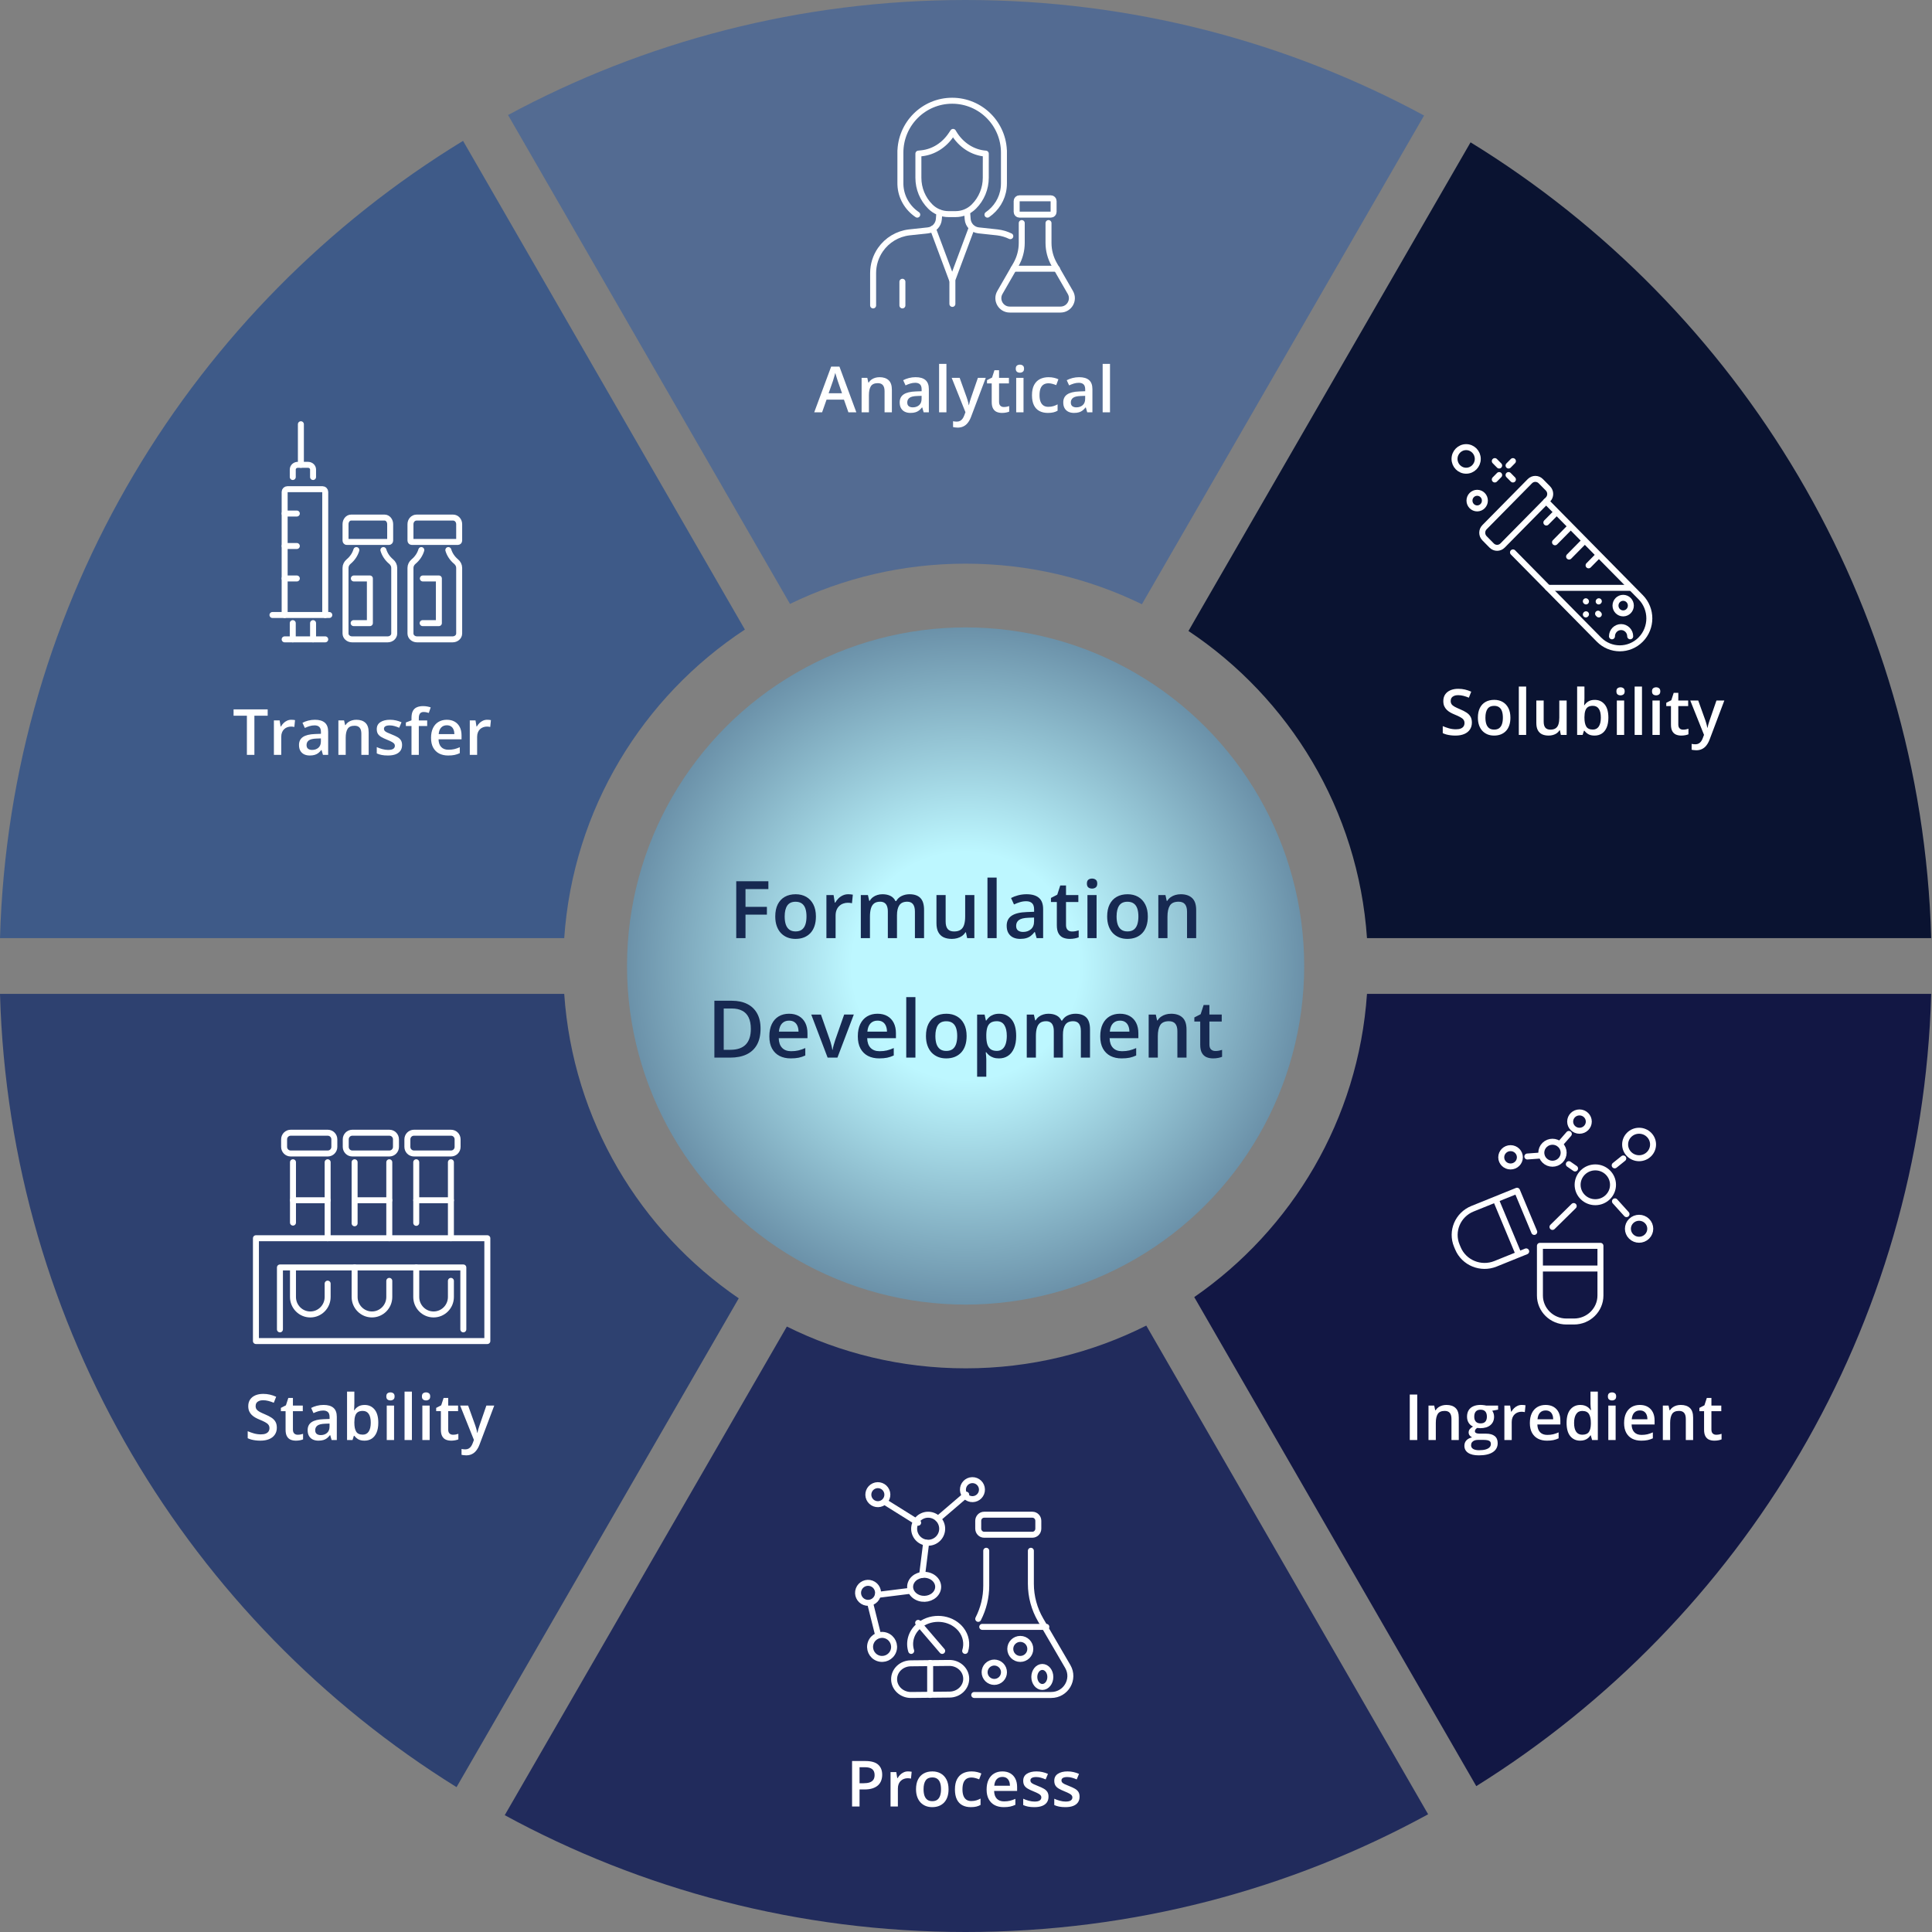 <svg fill="none" height="485" viewBox="0 0 485 485" width="485" xmlns="http://www.w3.org/2000/svg" xmlns:xlink="http://www.w3.org/1999/xlink"><rect x="0" y="0" width="485" height="485" fill="#808080" stroke="none"/><radialGradient id="a" cx="0" cy="0" gradientTransform="matrix(0 142.429 -142.429 0 242.401 242.5)" gradientUnits="userSpaceOnUse" r="1"><stop offset=".2" stop-color="#bdf7ff"/><stop offset="1" stop-color="#172951"/></radialGradient><clipPath id="b"><path d="m218.401 24.5h51.469v54h-51.469z"/></clipPath><clipPath id="c"><path d="m364.401 111.5h50.375v52h-50.375z"/></clipPath><clipPath id="d"><path d="m364.401 278.5h51.344v54h-51.344z"/></clipPath><clipPath id="e"><path d="m63.401 283.5h59.786v54h-59.786z"/></clipPath><path clip-rule="evenodd" d="m127.535 28.876c34.189-18.422 73.306-28.876 114.865-28.876 41.651 0 80.848 10.5 115.091 28.998l-70.835 122.689c-13.364-6.525-28.382-10.187-44.256-10.187-15.806 0-30.765 3.631-44.086 10.104z" fill="#536b92" fill-rule="evenodd"/><g clip-path="url(#b)" stroke="#fff" stroke-linecap="round" stroke-linejoin="round" stroke-width="1.5"><path d="m247.465 40.843v3.786c0 2.706-1.073 5.3-2.98 7.211l-.013.013c-1.211 1.213-2.854 1.895-4.564 1.895h-1.811c-1.707 0-3.343-.678-4.554-1.887-1.919-1.913-2.995-4.514-2.995-7.227v-6.068l.853-.094c2.932-.323 5.609-2.006 7.372-4.638l.484-.723.132.222c1.808 3.059 4.799 4.995 8.078 5.233v2.275z"/><path d="m253.624 59.287c-1.011-.49-2.106-.813-3.245-.948l-4.732-.51c-1.468-.157-2.614-1.343-2.728-2.821l-.126-1.631"/><path d="m219.184 76.674v-8.123c0-2.107.645-4.162 1.847-5.888 1.674-2.405 4.293-3.977 7.198-4.321l4.732-.51c1.468-.157 2.614-1.343 2.728-2.821l.125-1.63"/><path d="m247.886 53.882c2.211-1.523 3.753-3.928 4.073-6.708.045-.391.067-.786.067-1.183v-8.208.546c0-7.202-5.819-13.041-12.997-13.041s-12.998 5.839-12.998 13.041v-.546 8.208c0 .133.002.263.007.393.119 3.104 1.766 5.839 4.226 7.499"/><path d="m238.977 70.206-4.772-12.796"/><path d="m243.854 57.41-4.771 12.796v6.086"/><path d="m226.535 70.732v5.942"/><path d="m256.494 55.999v4.974c0 1.911-.502 3.791-1.455 5.446l-.842 1.462-3.189 5.543c-1.097 1.904.273 4.287 2.466 4.287h12.758c2.194 0 3.564-2.383 2.467-4.287l-3.19-5.543-.841-1.462c-.954-1.655-1.455-3.535-1.455-5.446v-4.974"/><path d="m263.806 49.781h-7.903c-.379 0-.685.308-.685.687v2.726c0 .38.306.687.685.687h7.903c.378 0 .685-.308.685-.687v-2.726c0-.38-.307-.687-.685-.687z"/><path d="m254.443 67.457h10.885"/></g><path d="m212.979 103.5-1.117-3.172h-4.367l-1.118 3.172h-1.976l4.25-11.469h2.078l4.242 11.469zm-1.602-4.781-1.085-3.125c-.042-.136-.102-.326-.18-.57-.078-.25-.156-.503-.235-.758-.078-.26-.143-.479-.195-.656-.052.213-.117.453-.195.719-.073.26-.146.505-.219.734-.068.229-.12.406-.156.531l-1.094 3.125zm9.422-4.031c.974 0 1.732.253 2.274.758.547.5.82 1.305.82 2.414v5.641h-1.836v-5.297c0-.672-.138-1.175-.414-1.508-.276-.339-.703-.508-1.281-.508-.839 0-1.422.258-1.75.773-.323.516-.485 1.263-.485 2.242v4.297h-1.835v-8.648h1.429l.258 1.172h.102c.187-.302.419-.549.695-.742.281-.198.594-.346.937-.445.349-.099.711-.148 1.086-.148zm9.055 0c1.094 0 1.919.242 2.477.727.562.484.843 1.24.843 2.266v5.82h-1.304l-.352-1.227h-.062c-.245.313-.498.571-.758.774-.261.203-.563.354-.906.453-.339.104-.753.156-1.243.156-.515 0-.976-.094-1.382-.281-.407-.193-.727-.484-.961-.875-.235-.391-.352-.885-.352-1.484 0-.891.331-1.56.992-2.008.667-.448 1.672-.695 3.016-.742l1.5-.055v-.453c0-.599-.141-1.026-.422-1.281-.276-.255-.667-.383-1.172-.383-.432 0-.851.062-1.258.187-.406.125-.802.279-1.187.461l-.594-1.297c.422-.224.901-.406 1.438-.547.541-.141 1.104-.211 1.687-.211zm1.5 4.68-1.117.039c-.917.031-1.56.188-1.93.469-.37.281-.555.667-.555 1.156 0 .427.128.74.383.938.255.192.591.289 1.008.289.635 0 1.162-.18 1.578-.539.422-.365.633-.899.633-1.602zm6.234 4.133h-1.843v-12.156h1.843zm1.321-8.648h2l1.773 4.938c.078.224.149.445.211.664.068.214.125.425.172.633.052.208.094.417.125.625h.047c.052-.271.125-.573.219-.906.099-.339.208-.677.328-1.016l1.703-4.938h1.976l-3.711 9.836c-.213.562-.476 1.041-.789 1.437-.307.401-.671.703-1.093.906-.422.209-.904.313-1.446.313-.26 0-.487-.016-.679-.047-.193-.026-.357-.055-.493-.086v-1.469c.11.026.248.05.415.07.166.021.338.032.515.032.328 0 .612-.065.852-.196.239-.13.442-.315.609-.554.167-.235.305-.503.414-.805l.305-.812zm13.086 7.32c.239 0 .476-.021.711-.063.234-.047.447-.101.64-.164v1.391c-.203.088-.466.164-.789.226-.323.063-.659.094-1.008.094-.489 0-.929-.08-1.32-.242-.391-.167-.701-.45-.93-.852-.229-.401-.343-.955-.343-1.664v-4.648h-1.18v-.82l1.266-.648.601-1.851h1.156v1.922h2.477v1.398h-2.477v4.625c0 .437.11.763.328.977.219.213.508.32.868.32zm4.945-7.32v8.648h-1.836v-8.648zm-.906-3.312c.281 0 .523.075.726.227.209.151.313.411.313.781 0 .365-.104.625-.313.781-.203.151-.445.227-.726.227-.292 0-.539-.075-.742-.227-.198-.156-.297-.417-.297-.781 0-.37.099-.63.297-.781.203-.151.45-.227.742-.227zm7.023 12.117c-.818 0-1.526-.159-2.125-.476-.599-.318-1.06-.805-1.383-1.461-.323-.657-.484-1.49-.484-2.5 0-1.052.177-1.911.531-2.578.354-.667.844-1.159 1.469-1.476.63-.318 1.352-.477 2.164-.477.516 0 .982.052 1.398.156.422.099.779.221 1.071.367l-.547 1.469c-.318-.13-.643-.24-.977-.328-.333-.089-.653-.133-.961-.133-.505 0-.927.112-1.265.336-.334.224-.584.557-.75 1-.162.443-.242.992-.242 1.648 0 .635.083 1.172.25 1.609.166.433.414.761.742.985.328.219.732.328 1.211.328.474 0 .898-.057 1.273-.172.375-.114.729-.263 1.063-.445v1.594c-.328.187-.68.325-1.055.414-.375.093-.836.14-1.383.14zm7.86-8.969c1.093 0 1.919.242 2.476.727.563.484.844 1.24.844 2.266v5.82h-1.305l-.351-1.227h-.063c-.245.313-.497.571-.758.774-.26.203-.562.354-.906.453-.339.104-.753.156-1.242.156-.516 0-.977-.094-1.383-.281-.406-.193-.727-.484-.961-.875s-.351-.885-.351-1.484c0-.891.33-1.56.992-2.008.666-.448 1.672-.695 3.015-.742l1.5-.055v-.453c0-.599-.14-1.026-.422-1.281-.276-.255-.666-.383-1.171-.383-.433 0-.852.062-1.258.187s-.802.279-1.188.461l-.593-1.297c.421-.224.901-.406 1.437-.547.542-.141 1.104-.211 1.688-.211zm1.5 4.68-1.118.039c-.916.031-1.56.188-1.929.469-.37.281-.555.667-.555 1.156 0 .427.128.74.383.938.255.192.591.289 1.008.289.635 0 1.161-.18 1.578-.539.422-.365.633-.899.633-1.602zm6.234 4.133h-1.844v-12.156h1.844z" fill="#fff"/><path clip-rule="evenodd" d="m369.163 35.729-69.253 119.951-1.558 2.721c25.335 16.889 42.606 44.922 44.81 77.096h141.64c-2.398-84.542-48.065-158.253-115.639-199.768z" fill="#0a1331" fill-rule="evenodd"/><g clip-path="url(#c)" stroke="#fff" stroke-linecap="round" stroke-linejoin="round" stroke-width="1.5"><path d="m388.136 125.854 23.734 24.07c2.895 2.936 2.895 7.693 0 10.629s-7.585 2.936-10.481 0l-21.575-21.88"/><path d="m384.058 120.79-11.398 11.559c-.755.766-.755 2.006 0 2.771l1.803 1.829c.755.765 1.978.765 2.733 0l11.398-11.559c.754-.765.754-2.006 0-2.771l-1.804-1.829c-.754-.765-1.977-.765-2.732 0z"/><path d="m390.655 128.675-2.465 2.497"/><path d="m394.187 132.257-3.823 3.876"/><path d="m397.719 135.839-3.823 3.876"/><path d="m401.251 139.421-2.462 2.499"/><path d="m388.587 147.57h20.537"/><path d="m398.143 154.206-.044.042"/><path d="m401.362 150.939-.042.045"/><path d="m398.141 150.982-.042-.043"/><path d="m401.362 154.248-.191-.194"/><path d="m376.343 119.255-1.097 1.113"/><path d="m379.797 115.751-1.097 1.111"/><path d="m376.341 116.862-1.095-1.111"/><path d="m379.797 120.368-1.097-1.113"/><path d="m407.474 153.984c1.065 0 1.928-.875 1.928-1.955s-.863-1.955-1.928-1.955-1.928.875-1.928 1.955.863 1.955 1.928 1.955z"/><path d="m404.663 159.737c0-1.282 1.024-2.32 2.288-2.32 1.263 0 2.287 1.038 2.287 2.32"/><path d="m368.055 118.165c1.612 0 2.918-1.325 2.918-2.959 0-1.635-1.306-2.96-2.918-2.96s-2.918 1.325-2.918 2.96c0 1.634 1.306 2.959 2.918 2.959z"/><path d="m370.824 127.63c1.068 0 1.934-.878 1.934-1.961 0-1.084-.866-1.962-1.934-1.962s-1.934.878-1.934 1.962c0 1.083.866 1.961 1.934 1.961z"/></g><path d="m369.495 181.391c0 .677-.167 1.26-.5 1.75-.328.489-.802.864-1.422 1.125-.615.26-1.349.39-2.203.39-.417 0-.815-.023-1.196-.07-.38-.047-.739-.115-1.078-.203-.333-.094-.638-.206-.914-.336v-1.766c.464.203.982.388 1.555.555.573.161 1.156.242 1.75.242.484 0 .885-.062 1.203-.187.323-.131.562-.313.719-.547.156-.24.234-.518.234-.836 0-.339-.091-.625-.273-.86-.183-.234-.459-.447-.828-.64-.365-.198-.823-.409-1.375-.633-.375-.151-.735-.323-1.079-.516-.338-.192-.64-.419-.906-.679-.265-.261-.476-.568-.633-.922-.151-.36-.226-.781-.226-1.266 0-.646.153-1.198.461-1.656.312-.458.75-.81 1.312-1.055.568-.245 1.229-.367 1.985-.367.599 0 1.161.063 1.687.188.531.125 1.052.302 1.563.531l-.594 1.508c-.469-.193-.925-.347-1.367-.461-.438-.115-.886-.172-1.344-.172-.396 0-.732.06-1.008.18-.276.119-.487.289-.633.507-.14.214-.211.469-.211.766 0 .333.081.615.243.844.166.224.421.429.765.617.349.187.797.396 1.344.625.63.26 1.164.534 1.601.82.443.287.782.63 1.016 1.031.234.396.352.894.352 1.493zm9.672-1.235c0 .719-.094 1.357-.282 1.914-.187.558-.461 1.029-.82 1.414-.359.381-.792.672-1.297.875-.505.198-1.075.297-1.711.297-.594 0-1.138-.099-1.633-.297-.494-.203-.924-.494-1.289-.875-.359-.385-.638-.856-.836-1.414-.198-.557-.297-1.195-.297-1.914 0-.953.165-1.76.493-2.422.333-.666.807-1.174 1.422-1.523.614-.349 1.346-.523 2.195-.523.797 0 1.5.174 2.109.523.61.349 1.086.857 1.43 1.523.344.667.516 1.474.516 2.422zm-6.274 0c0 .63.076 1.17.227 1.617.156.448.395.792.718 1.032.323.234.74.351 1.25.351.511 0 .927-.117 1.25-.351.323-.24.56-.584.711-1.032.151-.447.227-.987.227-1.617s-.076-1.164-.227-1.601c-.151-.443-.388-.779-.711-1.008-.323-.235-.742-.352-1.257-.352-.761 0-1.316.256-1.664.766-.349.51-.524 1.242-.524 2.195zm10.227 4.344h-1.844v-12.156h1.844zm10.164-8.648v8.648h-1.446l-.25-1.164h-.101c-.182.297-.414.544-.695.742-.282.193-.594.336-.938.43-.344.099-.706.148-1.086.148-.651 0-1.208-.109-1.672-.328-.458-.224-.81-.568-1.054-1.031-.245-.464-.368-1.063-.368-1.797v-5.648h1.844v5.304c0 .672.135 1.175.406 1.508.276.333.703.5 1.282.5.557 0 1-.115 1.328-.344s.56-.567.695-1.015c.141-.448.211-.998.211-1.649v-4.304zm4.468-3.508v2.929c0 .339-.01.672-.031 1-.015.323-.031.576-.047.758h.078c.235-.375.56-.69.977-.945.422-.26.961-.391 1.617-.391 1.026 0 1.852.378 2.477 1.133.625.75.937 1.862.937 3.336 0 .979-.143 1.802-.429 2.469-.287.666-.691 1.172-1.211 1.515-.516.339-1.123.508-1.821.508-.656 0-1.187-.12-1.593-.359-.401-.245-.717-.529-.946-.852h-.133l-.335 1.055h-1.375v-12.156zm2.11 4.844c-.521 0-.935.104-1.242.312-.302.208-.521.521-.657.938-.135.411-.205.934-.211 1.57v.164c0 .963.151 1.7.454 2.211.307.51.864.765 1.671.765.641 0 1.133-.257 1.477-.773.344-.521.516-1.266.516-2.234 0-.98-.172-1.717-.516-2.211-.339-.495-.836-.742-1.492-.742zm7.859-1.336v8.648h-1.836v-8.648zm-.906-3.313c.281 0 .523.076.727.227.208.151.312.411.312.781 0 .364-.104.625-.312.781-.204.151-.446.227-.727.227-.292 0-.539-.076-.742-.227-.198-.156-.297-.417-.297-.781 0-.37.099-.63.297-.781.203-.151.45-.227.742-.227zm5.383 11.961h-1.844v-12.156h1.844zm4.461-8.648v8.648h-1.836v-8.648zm-.907-3.313c.282 0 .524.076.727.227.208.151.313.411.313.781 0 .364-.105.625-.313.781-.203.151-.445.227-.727.227-.291 0-.539-.076-.742-.227-.198-.156-.297-.417-.297-.781 0-.37.099-.63.297-.781.203-.151.451-.227.742-.227zm6.758 10.633c.24 0 .477-.021.711-.063.235-.047.448-.101.641-.164v1.391c-.203.088-.466.164-.789.226-.323.063-.659.094-1.008.094-.49 0-.93-.08-1.32-.242-.391-.167-.701-.45-.93-.852-.229-.401-.344-.955-.344-1.664v-4.648h-1.179v-.82l1.265-.649.602-1.851h1.156v1.922h2.477v1.398h-2.477v4.625c0 .437.109.763.328.977.219.213.508.32.867.32zm1.805-7.32h2l1.773 4.937c.079.224.149.445.211.664.068.214.125.425.172.633.052.208.094.417.125.625h.047c.052-.271.125-.573.219-.906.099-.339.208-.677.328-1.016l1.703-4.937h1.977l-3.711 9.836c-.214.562-.477 1.041-.789 1.437-.308.401-.672.703-1.094.906-.422.209-.904.313-1.445.313-.261 0-.487-.016-.68-.047-.193-.026-.357-.055-.492-.086v-1.469c.109.026.247.05.414.07.166.021.338.032.515.032.329 0 .612-.065.852-.196.24-.13.443-.315.609-.554.167-.235.305-.503.414-.805l.305-.812z" fill="#fff"/><path clip-rule="evenodd" d="m484.801 249.497h-141.639c-2.16 31.561-18.818 59.138-43.366 76.121l70.8 122.766c66.787-41.674 111.827-114.941 114.205-198.887z" fill="#121744" fill-rule="evenodd"/><g clip-path="url(#d)" stroke="#fff" stroke-linecap="round" stroke-linejoin="round" stroke-width="1.5"><path d="m386.575 325.213v-12.464h15.191v12.464c0 3.604-2.974 6.532-6.641 6.532h-1.911c-3.664 0-6.641-2.926-6.641-6.532z"/><path d="m386.703 318.447h14.936"/><path d="m383.128 314.142-7.703 3.114c-3.691 1.492-7.914-.242-9.431-3.873l-.281-.672c-1.517-3.631.246-7.785 3.937-9.277l11.179-4.517 4.32 10.342"/><path d="m375.52 301.198 5.676 13.588"/><path d="m389.726 308.003 5.331-5.244"/><path d="m400.48 301.795c2.454 0 4.443-1.957 4.443-4.37 0-2.414-1.989-4.37-4.443-4.37s-4.443 1.956-4.443 4.37c0 2.413 1.989 4.37 4.443 4.37z"/><path d="m395.395 293.329-1.561-1.087"/><path d="m391.711 291.327c1.095-1.077 1.095-2.824 0-3.902-1.096-1.077-2.872-1.077-3.967 0-1.096 1.078-1.096 2.825 0 3.902 1.095 1.078 2.871 1.078 3.967 0z"/><path d="m411.469 290.754c1.937 0 3.507-1.544 3.507-3.449s-1.57-3.449-3.507-3.449c-1.936 0-3.506 1.544-3.506 3.449s1.57 3.449 3.506 3.449z"/><path d="m413.453 310.413c1.096-1.077 1.096-2.824 0-3.902-1.095-1.077-2.871-1.077-3.967 0-1.095 1.078-1.095 2.825 0 3.902 1.096 1.078 2.872 1.078 3.967 0z"/><path d="m405.413 301.579 2.897 3.211"/><path d="m405.343 292.547 2.156-1.735"/><path d="m386.921 290.066-3.504.258"/><path d="m391.577 287.238 2.257-2.582"/><path d="m379.204 292.826c1.292 0 2.339-1.03 2.339-2.301s-1.047-2.301-2.339-2.301-2.339 1.03-2.339 2.301 1.047 2.301 2.339 2.301z"/><path d="m396.506 283.858c1.291 0 2.339-1.03 2.339-2.3 0-1.271-1.048-2.301-2.339-2.301-1.292 0-2.339 1.03-2.339 2.301 0 1.27 1.047 2.3 2.339 2.3z"/></g><path d="m353.901 361.5v-11.422h1.875v11.422zm9.211-8.812c.974 0 1.732.252 2.273.757.547.5.821 1.305.821 2.414v5.641h-1.836v-5.297c0-.672-.138-1.174-.414-1.508-.276-.338-.704-.507-1.282-.507-.838 0-1.422.257-1.75.773-.323.516-.484 1.263-.484 2.242v4.297h-1.836v-8.648h1.43l.258 1.171h.101c.188-.302.419-.549.695-.742.282-.198.594-.346.938-.445.349-.099.711-.148 1.086-.148zm8.133 12.656c-1.172 0-2.071-.211-2.696-.633s-.937-1.013-.937-1.773c0-.532.166-.982.5-1.352.333-.365.81-.617 1.43-.758-.235-.104-.438-.266-.61-.484-.167-.224-.25-.472-.25-.742 0-.323.091-.599.274-.829.182-.229.455-.45.82-.664-.453-.192-.818-.505-1.094-.937-.271-.438-.406-.951-.406-1.539 0-.625.133-1.156.398-1.594.266-.443.654-.779 1.164-1.008.511-.234 1.128-.351 1.852-.351.156 0 .325.01.508.031.187.016.359.036.515.062.162.021.284.045.368.071h2.992v1.023l-1.469.274c.141.198.253.424.336.679.083.25.125.524.125.821 0 .895-.31 1.601-.93 2.117-.614.51-1.463.765-2.547.765-.26-.01-.513-.031-.757-.062-.188.115-.331.242-.43.383-.099.135-.149.289-.149.461 0 .14.05.255.149.343.099.084.245.146.437.188.198.042.438.062.719.062h1.492c.948 0 1.672.201 2.172.602s.75.99.75 1.766c0 .984-.406 1.742-1.219 2.273-.812.537-1.981.805-3.507.805zm.07-1.289c.641 0 1.18-.063 1.617-.188.438-.125.768-.305.992-.539.224-.229.336-.502.336-.82 0-.281-.07-.498-.211-.649-.14-.151-.351-.255-.632-.312-.282-.057-.631-.086-1.047-.086h-1.36c-.338 0-.638.052-.898.156-.261.11-.464.266-.61.469-.14.203-.21.448-.21.734 0 .396.174.701.523.914.354.214.854.321 1.5.321zm.359-6.735c.537 0 .935-.146 1.196-.437.26-.297.39-.714.39-1.25 0-.584-.135-1.021-.406-1.313-.266-.291-.661-.437-1.187-.437-.516 0-.909.148-1.18.445-.266.297-.399.737-.399 1.32 0 .526.133.938.399 1.235.271.291.666.437 1.187.437zm10.36-4.632c.146 0 .304.007.476.023s.321.036.446.062l-.172 1.719c-.11-.031-.245-.054-.407-.07-.156-.016-.296-.024-.421-.024-.329 0-.641.055-.938.164-.297.105-.56.266-.789.485-.229.213-.409.482-.539.805-.13.322-.195.697-.195 1.125v4.523h-1.844v-8.648h1.437l.25 1.523h.086c.172-.307.386-.589.641-.844s.547-.458.875-.609c.333-.156.698-.234 1.094-.234zm5.968 0c.771 0 1.433.158 1.985.476s.976.768 1.273 1.352c.297.583.446 1.281.446 2.093v.985h-5.774c.021.838.245 1.484.672 1.937.432.453 1.036.68 1.813.68.552 0 1.046-.052 1.484-.156.443-.11.898-.269 1.367-.477v1.492c-.432.203-.872.352-1.32.446-.448.093-.985.14-1.61.14-.849 0-1.596-.164-2.242-.492-.64-.333-1.143-.828-1.508-1.484-.359-.657-.539-1.472-.539-2.446 0-.968.164-1.791.493-2.468.328-.677.789-1.193 1.382-1.547.594-.354 1.287-.531 2.078-.531zm0 1.382c-.578 0-1.046.188-1.406.563-.354.375-.562.924-.625 1.648h3.938c-.006-.432-.078-.815-.219-1.148-.135-.334-.344-.594-.625-.781-.276-.188-.63-.282-1.063-.282zm8.68 7.586c-1.031 0-1.859-.375-2.484-1.125-.62-.755-.93-1.867-.93-3.336 0-1.484.315-2.606.945-3.367.636-.76 1.472-1.14 2.508-1.14.438 0 .821.059 1.149.179.328.115.609.271.843.469.24.198.443.419.61.664h.086c-.026-.161-.058-.393-.094-.695-.031-.308-.047-.591-.047-.852v-3.109h1.844v12.156h-1.438l-.328-1.18h-.078c-.156.25-.354.477-.594.68-.234.198-.515.357-.843.477-.323.119-.706.179-1.149.179zm.516-1.492c.786 0 1.341-.226 1.664-.68.323-.453.489-1.132.5-2.039v-.242c0-.969-.156-1.711-.469-2.226-.312-.521-.883-.782-1.711-.782-.661 0-1.167.269-1.515.805-.344.531-.516 1.273-.516 2.227 0 .953.172 1.682.516 2.187.348.5.859.75 1.531.75zm8.383-7.312v8.648h-1.836v-8.648zm-.907-3.313c.282 0 .524.076.727.227.208.151.312.411.312.781 0 .364-.104.625-.312.781-.203.151-.445.227-.727.227-.291 0-.539-.076-.742-.227-.198-.156-.297-.417-.297-.781 0-.37.099-.63.297-.781.203-.151.451-.227.742-.227zm6.985 3.149c.771 0 1.432.158 1.984.476s.977.768 1.274 1.352c.296.583.445 1.281.445 2.093v.985h-5.774c.021.838.245 1.484.672 1.937.433.453 1.037.68 1.813.68.552 0 1.047-.052 1.484-.156.443-.11.899-.269 1.367-.477v1.492c-.432.203-.872.352-1.32.446-.448.093-.984.14-1.609.14-.849 0-1.597-.164-2.243-.492-.64-.333-1.143-.828-1.507-1.484-.36-.657-.539-1.472-.539-2.446 0-.968.164-1.791.492-2.468s.789-1.193 1.383-1.547c.593-.354 1.286-.531 2.078-.531zm0 1.382c-.578 0-1.047.188-1.407.563-.354.375-.562.924-.625 1.648h3.938c-.005-.432-.078-.815-.219-1.148-.135-.334-.344-.594-.625-.781-.276-.188-.63-.282-1.062-.282zm10.281-1.382c.974 0 1.732.252 2.273.757.547.5.821 1.305.821 2.414v5.641h-1.836v-5.297c0-.672-.138-1.174-.414-1.508-.276-.338-.703-.507-1.282-.507-.838 0-1.421.257-1.75.773-.322.516-.484 1.263-.484 2.242v4.297h-1.836v-8.648h1.43l.258 1.171h.101c.188-.302.419-.549.696-.742.281-.198.593-.346.937-.445.349-.099.711-.148 1.086-.148zm8.883 7.484c.239 0 .476-.021.711-.063.234-.047.448-.101.64-.164v1.391c-.203.088-.466.164-.789.226-.323.063-.659.094-1.008.094-.489 0-.929-.08-1.32-.242-.39-.167-.7-.45-.93-.852-.229-.401-.343-.955-.343-1.664v-4.648h-1.18v-.82l1.266-.649.601-1.851h1.156v1.922h2.477v1.398h-2.477v4.625c0 .437.11.763.329.977.218.213.507.32.867.32z" fill="#fff"/><path clip-rule="evenodd" d="m358.51 455.449-70.752-122.682c-13.638 6.866-29.046 10.733-45.357 10.733-16.118 0-31.354-3.776-44.873-10.491l-70.821 122.666c34.385 18.701 73.799 29.325 115.694 29.325 42.064 0 81.626-10.71 116.109-29.551z" fill="#212b5c" fill-rule="evenodd"/><g stroke="#fff" stroke-linecap="round" stroke-linejoin="round" stroke-width="1.5"><path d="m244.564 425.5h19.32c3.702 0 6.016-3.971 4.164-7.148l-5.385-9.241-1.42-2.439c-1.608-2.76-2.457-5.892-2.457-9.081v-8.294"/><path d="m247.582 389.297v8.783c0 2.884-.691 5.725-2.012 8.313"/><path d="m247.053 380.246h12.119c.818 0 1.483.687 1.483 1.531v1.966c0 .845-.665 1.531-1.483 1.531h-12.119c-.818 0-1.483-.686-1.483-1.531v-1.966c0-.844.665-1.531 1.483-1.531z"/><path d="m246.576 408.404h16.09"/><path d="m256.129 416.45c1.389 0 2.514-1.126 2.514-2.515 0-1.388-1.125-2.514-2.514-2.514-1.388 0-2.514 1.126-2.514 2.514 0 1.389 1.126 2.515 2.514 2.515z"/><path d="m250.535 422.035c1.24-.513 1.829-1.935 1.315-3.175s-1.936-1.828-3.176-1.315c-1.24.514-1.829 1.935-1.316 3.175.514 1.24 1.936 1.829 3.177 1.315z"/><path d="m261.66 423.489c1.111 0 2.011-1.126 2.011-2.514 0-1.389-.9-2.515-2.011-2.515s-2.011 1.126-2.011 2.515c0 1.388.9 2.514 2.011 2.514z"/><path d="m242.289 414.438c.566-1.803.222-3.79-1.03-5.374-.227-.287-.481-.562-.768-.818-2.75-2.471-7.207-2.471-9.955 0-1.867 1.678-2.466 4.062-1.797 6.192"/><path d="m236.519 414.438-6.034-7.04"/><path d="m224.452 421.569c-.024-2.195 1.842-3.992 4.168-4.016l9.675-.098c2.327-.024 4.232 1.737 4.258 3.932.026 2.194-1.842 3.993-4.168 4.015l-9.675.098c-2.327.022-4.235-1.737-4.258-3.931z"/><path d="m233.502 417.455v8.045"/><path d="m224.259 414.492c-.587 1.56-2.324 2.349-3.884 1.765-1.56-.587-2.349-2.325-1.764-3.885.586-1.559 2.324-2.348 3.884-1.764 1.56.587 2.348 2.325 1.764 3.884z"/><path d="m230.486 382.257-8.046-5.028"/><path d="m231.491 395.331 1.006-8.045"/><path d="m220.429 400.359 8.045-1.005"/><path d="m220.429 410.415-2.011-8.045"/><path d="m235.514 381.252 7.039-6.034"/><path d="m236.294 385.002c-.684 1.821-2.713 2.741-4.531 2.058-1.82-.684-2.741-2.713-2.057-4.531.683-1.82 2.712-2.741 4.53-2.057 1.821.683 2.741 2.713 2.058 4.53z"/><path d="m235.288 399.407c-.684 1.561-2.713 2.35-4.531 1.764-1.82-.586-2.741-2.325-2.057-3.883.683-1.561 2.713-2.35 4.53-1.764 1.821.586 2.741 2.325 2.058 3.883z"/><path d="m220.267 400.74c-.487 1.299-1.937 1.958-3.236 1.469-1.299-.487-1.958-1.937-1.468-3.236.487-1.299 1.937-1.958 3.236-1.469 1.299.487 1.958 1.937 1.468 3.236z"/><path d="m244.183 376.337c1.318-.035 2.358-1.133 2.322-2.451s-1.134-2.357-2.452-2.321c-1.319.036-2.358 1.133-2.322 2.451.035 1.318 1.133 2.357 2.452 2.321z"/><path d="m221.359 377.388c1.201-.545 1.732-1.96 1.187-3.16-.545-1.201-1.961-1.732-3.162-1.187s-1.732 1.96-1.187 3.16c.545 1.201 1.961 1.732 3.162 1.187z"/></g><path d="m217.221 442.078c1.474 0 2.55.302 3.227.906.677.605 1.015 1.451 1.015 2.539 0 .495-.078.967-.234 1.415-.151.442-.401.835-.75 1.179-.349.339-.81.607-1.383.805-.568.198-1.268.297-2.101.297h-1.219v4.281h-1.875v-11.422zm-.125 1.555h-1.32v4.023h1.023c.589 0 1.089-.067 1.5-.203.412-.141.724-.362.938-.664.213-.302.32-.7.32-1.195 0-.662-.2-1.154-.601-1.477-.396-.323-1.016-.484-1.86-.484zm10.844 1.055c.146 0 .305.007.477.023.171.016.32.036.445.062l-.172 1.719c-.109-.031-.245-.054-.406-.07-.157-.016-.297-.024-.422-.024-.328 0-.641.055-.938.164-.297.105-.56.266-.789.485-.229.213-.409.482-.539.805-.13.322-.195.697-.195 1.125v4.523h-1.844v-8.648h1.438l.25 1.523h.086c.171-.307.385-.589.64-.844s.547-.458.875-.609c.334-.156.698-.234 1.094-.234zm10.18 4.468c0 .719-.094 1.357-.282 1.914-.187.558-.461 1.029-.82 1.414-.359.381-.792.672-1.297.875-.505.198-1.075.297-1.711.297-.593 0-1.138-.099-1.633-.297-.494-.203-.924-.494-1.289-.875-.359-.385-.638-.856-.836-1.414-.197-.557-.296-1.195-.296-1.914 0-.953.164-1.76.492-2.422.333-.666.807-1.174 1.422-1.523.614-.349 1.346-.523 2.195-.523.797 0 1.5.174 2.109.523.61.349 1.086.857 1.43 1.523.344.667.516 1.474.516 2.422zm-6.274 0c0 .63.076 1.17.227 1.617.156.448.396.792.719 1.032.322.234.739.351 1.25.351.51 0 .927-.117 1.25-.351.322-.24.559-.584.71-1.032.151-.447.227-.987.227-1.617s-.076-1.164-.227-1.601c-.151-.443-.388-.779-.71-1.008-.323-.235-.743-.352-1.258-.352-.761 0-1.315.256-1.664.766s-.524 1.242-.524 2.195zm11.867 4.5c-.817 0-1.526-.159-2.125-.476-.599-.318-1.06-.805-1.382-1.461-.323-.657-.485-1.49-.485-2.5 0-1.052.177-1.912.531-2.578.355-.667.844-1.159 1.469-1.477.63-.318 1.352-.476 2.164-.476.516 0 .982.052 1.399.156.422.099.778.221 1.07.367l-.547 1.469c-.318-.131-.643-.24-.976-.328-.334-.089-.654-.133-.961-.133-.506 0-.927.112-1.266.336-.333.224-.583.557-.75 1-.161.442-.242.992-.242 1.648 0 .636.083 1.172.25 1.609.166.433.414.761.742.985.328.219.732.328 1.211.328.474 0 .898-.057 1.273-.172.375-.114.73-.263 1.063-.445v1.594c-.328.187-.68.325-1.055.414-.375.093-.836.14-1.383.14zm7.914-8.968c.771 0 1.433.158 1.985.476s.976.768 1.273 1.352c.297.583.446 1.281.446 2.093v.985h-5.774c.021.838.245 1.484.672 1.937.432.453 1.036.68 1.813.68.552 0 1.046-.052 1.484-.156.443-.11.898-.269 1.367-.477v1.492c-.432.203-.872.352-1.32.446-.448.093-.985.14-1.61.14-.849 0-1.596-.164-2.242-.492-.64-.333-1.143-.828-1.508-1.484-.359-.657-.539-1.472-.539-2.446 0-.968.164-1.791.493-2.468.328-.677.789-1.193 1.382-1.547.594-.354 1.287-.531 2.078-.531zm0 1.382c-.578 0-1.046.188-1.406.563-.354.375-.562.924-.625 1.648h3.938c-.006-.432-.078-.815-.219-1.148-.135-.334-.344-.594-.625-.781-.276-.188-.63-.282-1.063-.282zm11.586 4.961c0 .568-.138 1.047-.414 1.438-.276.39-.679.687-1.211.89-.526.198-1.171.297-1.937.297-.604 0-1.125-.044-1.563-.133-.432-.083-.841-.213-1.226-.39v-1.586c.411.193.872.359 1.383.5.515.141 1.002.211 1.461.211.604 0 1.039-.094 1.304-.281.266-.193.399-.448.399-.766 0-.188-.055-.354-.164-.5-.105-.151-.302-.305-.594-.461-.287-.161-.708-.354-1.266-.578-.547-.219-1.008-.438-1.383-.656-.375-.219-.658-.482-.851-.789-.193-.313-.289-.711-.289-1.196 0-.765.302-1.346.906-1.742.609-.401 1.414-.601 2.414-.601.531 0 1.031.054 1.5.164.474.104.938.257 1.391.46l-.578 1.383c-.391-.172-.784-.312-1.18-.422-.391-.114-.789-.171-1.195-.171-.474 0-.836.072-1.086.218-.245.146-.367.354-.367.625 0 .203.059.375.179.516s.326.281.617.422c.297.14.709.315 1.235.523.515.198.961.406 1.336.625.38.214.672.477.875.789.203.313.304.716.304 1.211zm7.797 0c0 .568-.138 1.047-.414 1.438-.276.39-.679.687-1.211.89-.526.198-1.172.297-1.937.297-.604 0-1.125-.044-1.563-.133-.432-.083-.841-.213-1.226-.39v-1.586c.411.193.872.359 1.383.5.515.141 1.002.211 1.46.211.605 0 1.04-.094 1.305-.281.266-.193.399-.448.399-.766 0-.188-.055-.354-.164-.5-.105-.151-.303-.305-.594-.461-.287-.161-.709-.354-1.266-.578-.547-.219-1.008-.438-1.383-.656-.375-.219-.659-.482-.851-.789-.193-.313-.289-.711-.289-1.196 0-.765.302-1.346.906-1.742.609-.401 1.414-.601 2.414-.601.531 0 1.031.054 1.5.164.474.104.938.257 1.391.46l-.578 1.383c-.391-.172-.784-.312-1.18-.422-.391-.114-.789-.171-1.195-.171-.474 0-.836.072-1.086.218-.245.146-.368.354-.368.625 0 .203.06.375.18.516s.326.281.617.422c.297.14.709.315 1.235.523.515.198.961.406 1.336.625.38.214.671.477.875.789.203.313.304.716.304 1.211z" fill="#fff"/><path clip-rule="evenodd" d="m114.607 448.633 70.845-122.708c-24.792-16.956-41.64-44.676-43.812-76.428h-141.64c2.383 84.114 47.599 157.506 114.607 199.136z" fill="#2e4170" fill-rule="evenodd"/><path d="m69.495 358.391c0 .677-.167 1.26-.5 1.75-.328.489-.802.864-1.422 1.125-.615.26-1.349.39-2.203.39-.417 0-.815-.023-1.195-.07s-.74-.115-1.078-.203c-.333-.094-.638-.206-.914-.336v-1.766c.464.203.982.388 1.555.555.573.161 1.156.242 1.75.242.484 0 .885-.062 1.203-.187.323-.131.562-.313.719-.547.156-.24.234-.518.234-.836 0-.339-.091-.625-.274-.86-.182-.234-.458-.447-.828-.64-.365-.198-.823-.409-1.375-.633-.375-.151-.734-.323-1.078-.516-.339-.192-.641-.419-.906-.679-.266-.261-.476-.568-.633-.922-.151-.36-.227-.781-.227-1.266 0-.646.154-1.198.461-1.656.312-.458.75-.81 1.312-1.055.568-.245 1.229-.367 1.984-.367.599 0 1.161.063 1.688.188.531.125 1.052.302 1.562.531l-.594 1.508c-.469-.193-.924-.347-1.367-.461-.438-.115-.885-.172-1.344-.172-.396 0-.732.06-1.008.18-.276.119-.487.289-.633.507-.141.214-.211.469-.211.766 0 .333.081.615.242.844.167.224.422.429.766.617.349.187.797.396 1.344.625.63.26 1.164.534 1.601.82.443.287.781.63 1.016 1.031.234.396.351.894.351 1.493zm5.234 1.781c.24 0 .477-.021.711-.063.234-.047.448-.101.641-.164v1.391c-.203.088-.466.164-.789.226-.323.063-.659.094-1.008.094-.49 0-.93-.08-1.32-.242-.391-.167-.701-.45-.93-.852-.229-.401-.344-.955-.344-1.664v-4.648h-1.18v-.82l1.266-.649.602-1.851h1.156v1.922h2.477v1.398h-2.477v4.625c0 .437.109.763.328.977.219.213.508.32.867.32zm6.5-7.484c1.094 0 1.919.242 2.477.726.562.484.844 1.24.844 2.266v5.82h-1.305l-.351-1.227h-.062c-.245.313-.497.571-.758.774-.261.203-.562.354-.906.453-.339.104-.753.156-1.242.156-.516 0-.977-.094-1.383-.281-.406-.193-.727-.484-.961-.875-.234-.391-.352-.885-.352-1.484 0-.891.331-1.56.992-2.008.667-.448 1.672-.696 3.016-.742l1.5-.055v-.453c0-.599-.141-1.026-.422-1.281-.276-.256-.667-.383-1.172-.383-.432 0-.852.062-1.258.187-.406.125-.802.279-1.188.461l-.594-1.297c.422-.224.901-.406 1.438-.547.542-.14 1.104-.21 1.688-.21zm1.5 4.679-1.117.039c-.917.032-1.56.188-1.93.469s-.555.667-.555 1.156c0 .427.128.74.383.938.255.192.591.289 1.008.289.635 0 1.161-.18 1.578-.539.422-.365.633-.899.633-1.602zm6.227-8.023v2.929c0 .339-.011.672-.031 1-.016.323-.031.576-.047.758h.078c.234-.375.56-.69.977-.945.422-.26.961-.391 1.617-.391 1.026 0 1.852.378 2.477 1.133.625.75.938 1.862.938 3.336 0 .979-.143 1.802-.43 2.469-.286.666-.69 1.172-1.211 1.515-.516.339-1.122.508-1.82.508-.656 0-1.188-.12-1.594-.359-.401-.245-.716-.529-.945-.852h-.133l-.336 1.055h-1.375v-12.156zm2.109 4.844c-.521 0-.935.104-1.242.312-.302.208-.521.521-.656.938-.135.411-.206.934-.211 1.57v.164c0 .963.151 1.7.453 2.211.307.51.865.765 1.672.765.641 0 1.133-.257 1.476-.773.344-.521.516-1.266.516-2.234 0-.98-.172-1.717-.516-2.211-.339-.495-.836-.742-1.492-.742zm7.859-1.336v8.648h-1.836v-8.648zm-.906-3.313c.281 0 .523.076.727.227.208.151.312.411.312.781 0 .364-.104.625-.312.781-.203.151-.445.227-.727.227-.292 0-.539-.076-.742-.227-.198-.156-.297-.417-.297-.781 0-.37.099-.63.297-.781.203-.151.451-.227.742-.227zm5.383 11.961h-1.844v-12.156h1.844zm4.461-8.648v8.648h-1.836v-8.648zm-.906-3.313c.281 0 .523.076.726.227.208.151.313.411.313.781 0 .364-.105.625-.313.781-.203.151-.445.227-.726.227-.292 0-.539-.076-.743-.227-.198-.156-.296-.417-.296-.781 0-.37.098-.63.296-.781.204-.151.451-.227.743-.227zm6.757 10.633c.24 0 .477-.021.711-.063.235-.047.448-.101.641-.164v1.391c-.203.088-.466.164-.789.226-.323.063-.659.094-1.008.094-.49 0-.93-.08-1.32-.242-.391-.167-.701-.45-.93-.852-.229-.401-.344-.955-.344-1.664v-4.648h-1.179v-.82l1.265-.649.602-1.851h1.156v1.922h2.477v1.398h-2.477v4.625c0 .437.109.763.328.977.219.213.508.32.867.32zm1.805-7.32h2l1.774 4.937c.078.224.148.445.21.664.068.214.125.425.172.633.052.208.094.417.125.625h.047c.052-.271.125-.573.219-.906.099-.339.208-.677.328-1.016l1.703-4.937h1.977l-3.711 9.836c-.214.562-.477 1.041-.789 1.437-.308.401-.672.703-1.094.906-.422.209-.904.313-1.445.313-.261 0-.487-.016-.68-.047-.193-.026-.357-.055-.492-.086v-1.469c.109.026.247.05.414.07.167.021.338.032.516.032.328 0 .611-.065.851-.196.24-.13.443-.315.609-.554.167-.235.305-.503.415-.805l.304-.812z" fill="#fff"/><g clip-path="url(#e)" stroke="#fff" stroke-linecap="round" stroke-linejoin="round" stroke-width="1.5"><path d="m82.287 284.354h-9.322c-.907 0-1.643.742-1.643 1.657v1.898c0 .915.736 1.656 1.643 1.656h9.322c.907 0 1.643-.741 1.643-1.656v-1.898c0-.915-.736-1.657-1.643-1.657z"/><path d="m82.25 322.237v3.352c0 2.425-1.95 4.387-4.353 4.387-2.402 0-4.35-1.964-4.35-4.387v-7.166"/><path d="m82.251 291.764v4.14 4.179 10.757"/><path d="m73.548 306.917v-6.834-4.179-4.14"/><path d="m82.25 301.303h-8.703"/><path d="m97.759 284.354h-9.322c-.907 0-1.643.742-1.643 1.657v1.898c0 .915.736 1.656 1.643 1.656h9.322c.907 0 1.643-.741 1.643-1.656v-1.898c0-.915-.736-1.657-1.643-1.657z"/><path d="m97.725 291.764v19.076"/><path d="m89.02 307.086v-7.003-4.179-4.14"/><path d="m97.725 321.546v4.04c0 2.426-1.95 4.387-4.353 4.387-2.402 0-4.35-1.964-4.35-4.387v-7.409"/><path d="m97.723 301.303h-8.703"/><path d="m113.231 284.354h-9.322c-.907 0-1.643.742-1.643 1.657v1.898c0 .915.736 1.656 1.643 1.656h9.322c.907 0 1.643-.741 1.643-1.656v-1.898c0-.915-.736-1.657-1.643-1.657z"/><path d="m113.194 291.764v4.14 4.179 10.757"/><path d="m104.492 306.981v-6.898-4.179-4.14"/><path d="m113.194 321.546v4.04c0 2.426-1.947 4.387-4.35 4.387-2.402 0-4.35-1.964-4.35-4.387v-7.409"/><path d="m113.197 301.303h-8.705"/><path d="m122.34 310.84h-58.092v25.808h58.092z"/><path d="m70.274 333.718v-15.539h46.037v15.539"/></g><path clip-rule="evenodd" d="m0 235.497h141.64c2.219-32.402 19.721-60.605 45.352-77.455l-70.752-122.681c-67.904 41.446-113.835 115.343-116.24 200.136z" fill="#3e5a88" fill-rule="evenodd"/><path d="m81.646 154.387v-30.902c0-.378-.31-.682-.69-.682h-8.809c-.382 0-.69.307-.69.682v30.902" stroke="#fff" stroke-linecap="round" stroke-linejoin="round" stroke-width="1.5"/><path d="m73.496 119.746v-1.882c0-.649.563-1.175 1.259-1.175h2.576c.696 0 1.259.526 1.259 1.175v1.882" stroke="#fff" stroke-linecap="round" stroke-linejoin="round" stroke-width="1.5"/><path d="m75.533 116.689v-10.189" stroke="#fff" stroke-linecap="round" stroke-linejoin="round" stroke-width="1.5"/><path d="m82.665 154.387h-14.264" stroke="#fff" stroke-linecap="round" stroke-linejoin="round" stroke-width="1.5"/><path d="m71.457 128.915h3.057" stroke="#fff" stroke-linecap="round" stroke-linejoin="round" stroke-width="1.5"/><path d="m71.457 137.066h3.057" stroke="#fff" stroke-linecap="round" stroke-linejoin="round" stroke-width="1.5"/><path d="m71.457 145.217h3.057" stroke="#fff" stroke-linecap="round" stroke-linejoin="round" stroke-width="1.5"/><path d="m78.59 156.425v4.075" stroke="#fff" stroke-linecap="round" stroke-linejoin="round" stroke-width="1.5"/><path d="m73.496 160.5v-4.075" stroke="#fff" stroke-linecap="round" stroke-linejoin="round" stroke-width="1.5"/><path d="m81.646 160.5h-10.189" stroke="#fff" stroke-linecap="round" stroke-linejoin="round" stroke-width="1.5"/><path d="m89.46 138.084c-.329 1.102-.999 2.11-1.949 2.9-.491.408-.772.981-.772 1.583v16.464c0 .812.735 1.468 1.639 1.468h8.949c.906 0 1.639-.656 1.639-1.468v-16.464c0-.599-.28-1.173-.772-1.583-.95-.79-1.62-1.798-1.949-2.9" stroke="#fff" stroke-linecap="round" stroke-linejoin="round" stroke-width="1.5"/><path d="m88.124 129.933h8.438c.764 0 1.385.74 1.385 1.651v4.114c0 .193-.13.348-.292.348h-10.623c-.162 0-.292-.155-.292-.348v-4.114c0-.911.621-1.651 1.385-1.651z" stroke="#fff" stroke-linecap="round" stroke-linejoin="round" stroke-width="1.5"/><path d="m88.828 145.217h4.025v11.208h-4.075" stroke="#fff" stroke-linecap="round" stroke-linejoin="round" stroke-width="1.5"/><path d="m105.763 138.084c-.33 1.102-.999 2.11-1.95 2.9-.491.408-.771.981-.771 1.583v16.464c0 .812.734 1.468 1.638 1.468h8.949c.906 0 1.639-.656 1.639-1.468v-16.464c0-.599-.281-1.173-.772-1.583-.95-.79-1.62-1.798-1.949-2.9" stroke="#fff" stroke-linecap="round" stroke-linejoin="round" stroke-width="1.5"/><path d="m104.552 129.933h9.205c.834 0 1.511.74 1.511 1.651v4.114c0 .193-.142.348-.319.348h-11.589c-.177 0-.318-.155-.318-.348v-4.114c0-.911.677-1.651 1.51-1.651z" stroke="#fff" stroke-linecap="round" stroke-linejoin="round" stroke-width="1.5"/><path d="m106.148 145.217h4.026v11.208h-4.076" stroke="#fff" stroke-linecap="round" stroke-linejoin="round" stroke-width="1.5"/><path d="m63.862 189.5h-1.883v-9.828h-3.344v-1.594h8.562v1.594h-3.336zm9.281-8.812c.146 0 .305.007.476.023.172.016.32.036.445.062l-.172 1.719c-.109-.031-.245-.054-.406-.07-.156-.016-.297-.024-.422-.024-.328 0-.641.055-.938.164-.297.105-.56.266-.789.485-.229.213-.409.482-.539.805-.13.322-.195.697-.195 1.125v4.523h-1.844v-8.648h1.438l.25 1.523h.086c.172-.307.385-.589.641-.844s.547-.458.875-.609c.333-.156.698-.234 1.094-.234zm5.914 0c1.094 0 1.919.242 2.477.726.562.484.844 1.24.844 2.266v5.82h-1.305l-.352-1.227h-.062c-.245.313-.497.571-.758.774s-.562.354-.906.453c-.339.104-.753.156-1.242.156-.516 0-.977-.094-1.383-.281-.406-.193-.727-.484-.961-.875s-.352-.885-.352-1.484c0-.891.331-1.56.992-2.008.667-.448 1.672-.696 3.016-.742l1.5-.055v-.453c0-.599-.141-1.026-.422-1.281-.276-.256-.667-.383-1.172-.383-.432 0-.852.062-1.258.187-.406.125-.802.279-1.188.461l-.594-1.297c.422-.224.901-.406 1.438-.547.542-.14 1.104-.21 1.688-.21zm1.5 4.679-1.117.039c-.917.032-1.56.188-1.93.469-.37.281-.555.667-.555 1.156 0 .427.128.74.383.938.255.192.591.289 1.008.289.635 0 1.161-.18 1.578-.539.422-.365.633-.899.633-1.602zm8.899-4.679c.974 0 1.732.252 2.273.757.547.5.82 1.305.82 2.414v5.641h-1.836v-5.297c0-.672-.138-1.174-.414-1.508-.276-.338-.703-.507-1.281-.507-.839 0-1.422.257-1.75.773-.323.516-.484 1.263-.484 2.242v4.297h-1.836v-8.648h1.43l.258 1.171h.102c.188-.302.419-.549.695-.742.281-.198.594-.346.938-.445.349-.099.711-.148 1.086-.148zm11.476 6.343c0 .568-.138 1.047-.414 1.438-.276.39-.68.687-1.211.89-.526.198-1.172.297-1.938.297-.604 0-1.125-.044-1.562-.133-.432-.083-.841-.213-1.226-.39v-1.586c.411.193.872.359 1.383.5.516.141 1.003.211 1.461.211.604 0 1.039-.094 1.305-.281.266-.193.398-.448.398-.766 0-.188-.055-.354-.164-.5-.104-.151-.302-.305-.594-.461-.286-.161-.708-.354-1.266-.578-.547-.219-1.008-.438-1.383-.656-.375-.219-.659-.482-.852-.789-.193-.313-.289-.711-.289-1.196 0-.765.302-1.346.906-1.742.609-.401 1.414-.601 2.414-.601.531 0 1.031.054 1.5.164.474.104.937.257 1.391.46l-.579 1.383c-.39-.172-.783-.312-1.179-.422-.391-.114-.789-.171-1.195-.171-.474 0-.836.072-1.086.218-.245.146-.367.354-.367.625 0 .203.06.375.18.516s.326.281.617.422c.297.14.708.315 1.234.523.516.198.961.406 1.336.625.381.214.672.477.875.789.204.313.305.716.305 1.211zm6.305-4.781h-2.102v7.25h-1.836v-7.25h-1.414v-.883l1.414-.539v-.601c0-.735.115-1.318.344-1.75.234-.433.568-.743 1-.93.438-.193.958-.289 1.563-.289.395 0 .757.034 1.086.101.328.063.604.136.828.219l-.477 1.391c-.177-.058-.375-.11-.594-.157-.218-.052-.453-.078-.703-.078-.416 0-.724.131-.922.391-.192.26-.289.641-.289 1.141v.586h2.102zm4.922-1.562c.771 0 1.432.158 1.984.476s.977.768 1.274 1.352c.296.583.445 1.281.445 2.093v.985h-5.774c.021.838.245 1.484.672 1.937.433.453 1.037.68 1.813.68.552 0 1.047-.052 1.484-.156.443-.11.899-.269 1.367-.477v1.492c-.432.203-.872.352-1.32.446-.448.093-.984.14-1.609.14-.849 0-1.597-.164-2.243-.492-.64-.333-1.143-.828-1.507-1.484-.36-.657-.539-1.472-.539-2.446 0-.968.164-1.791.492-2.468s.789-1.193 1.383-1.547c.593-.354 1.286-.531 2.078-.531zm0 1.382c-.578 0-1.047.188-1.407.563-.354.375-.562.924-.625 1.648h3.938c-.005-.432-.078-.815-.219-1.148-.135-.334-.344-.594-.625-.781-.276-.188-.63-.282-1.062-.282zm10.156-1.382c.146 0 .305.007.477.023.171.016.32.036.445.062l-.172 1.719c-.109-.031-.245-.054-.406-.07-.157-.016-.297-.024-.422-.024-.328 0-.641.055-.938.164-.297.105-.56.266-.789.485-.229.213-.409.482-.539.805-.13.322-.195.697-.195 1.125v4.523h-1.844v-8.648h1.438l.25 1.523h.086c.171-.307.385-.589.64-.844s.547-.458.875-.609c.334-.156.698-.234 1.094-.234z" fill="#fff"/><circle cx="242.401" cy="242.5" fill="url(#a)" r="85"/><path d="m187.147 235.5h-2.324v-14.277h8.066v1.972h-5.742v4.453h5.371v1.963h-5.371zm17.676-5.43c0 .899-.117 1.696-.352 2.393-.234.697-.576 1.286-1.025 1.767-.449.476-.99.84-1.621 1.094-.632.248-1.345.371-2.139.371-.742 0-1.422-.123-2.041-.371-.618-.254-1.156-.618-1.611-1.094-.45-.481-.798-1.07-1.045-1.767-.248-.697-.371-1.494-.371-2.393 0-1.191.205-2.2.615-3.027.417-.833 1.009-1.468 1.777-1.904.768-.437 1.683-.655 2.744-.655.996 0 1.875.218 2.637.655.762.436 1.358 1.071 1.787 1.904.43.833.645 1.842.645 3.027zm-7.842 0c0 .788.094 1.462.283 2.022.195.56.495.989.899 1.289.403.293.924.439 1.562.439s1.159-.146 1.563-.439c.403-.3.699-.729.888-1.289s.283-1.234.283-2.022c0-.787-.094-1.455-.283-2.002-.189-.553-.485-.973-.888-1.259-.404-.293-.928-.44-1.573-.44-.95 0-1.644.319-2.08.957s-.654 1.553-.654 2.744zm15.957-5.586c.182 0 .381.01.596.03.215.019.4.045.556.078l-.215 2.148c-.136-.039-.306-.068-.507-.088-.196-.019-.371-.029-.528-.029-.41 0-.8.068-1.172.205-.371.13-.699.332-.986.606-.286.267-.511.602-.674 1.005-.162.404-.244.873-.244 1.407v5.654h-2.305v-10.811h1.797l.313 1.905h.107c.215-.384.482-.736.801-1.055s.684-.573 1.094-.762c.416-.195.872-.293 1.367-.293zm15.371 0c1.211 0 2.122.313 2.734.938.619.625.928 1.627.928 3.008v7.07h-2.295v-6.66c0-.82-.159-1.439-.478-1.856-.319-.416-.804-.625-1.455-.625-.912 0-1.569.293-1.973.879-.397.58-.596 1.423-.596 2.53v5.732h-2.295v-6.66c0-.547-.071-1.003-.214-1.367-.137-.371-.349-.648-.635-.83-.287-.189-.648-.284-1.084-.284-.632 0-1.136.144-1.514.43-.371.287-.638.71-.801 1.27-.162.553-.244 1.233-.244 2.041v5.4h-2.295v-10.811h1.787l.323 1.456h.127c.221-.378.494-.687.82-.928.332-.248.7-.43 1.103-.547.404-.124.824-.186 1.26-.186.807 0 1.488.144 2.041.43.554.28.967.71 1.24 1.289h.176c.339-.586.811-1.019 1.416-1.299.606-.28 1.247-.42 1.924-.42zm16.289.205v10.811h-1.806l-.313-1.455h-.127c-.228.371-.518.68-.869.928-.352.241-.742.42-1.172.537-.43.123-.882.185-1.357.185-.814 0-1.511-.136-2.09-.41-.573-.28-1.013-.709-1.319-1.289-.306-.579-.459-1.328-.459-2.246v-7.061h2.305v6.631c0 .84.169 1.468.508 1.885.345.417.879.625 1.601.625.697 0 1.25-.143 1.661-.43.41-.286.7-.709.869-1.269.176-.56.263-1.247.263-2.061v-5.381zm5.596 10.811h-2.305v-15.195h2.305zm7.519-11.016c1.368 0 2.399.303 3.096.909.703.605 1.055 1.549 1.055 2.832v7.275h-1.631l-.44-1.533h-.078c-.306.39-.621.713-.947.967-.325.254-.703.442-1.133.566-.423.13-.941.195-1.552.195-.645 0-1.221-.117-1.729-.351-.508-.241-.908-.606-1.201-1.094s-.44-1.107-.44-1.855c0-1.114.414-1.95 1.241-2.51.833-.56 2.089-.869 3.769-.928l1.875-.068v-.567c0-.748-.176-1.282-.527-1.601-.345-.319-.834-.479-1.465-.479-.54 0-1.064.078-1.572.235-.508.156-1.003.348-1.485.576l-.742-1.621c.527-.28 1.126-.508 1.797-.684.677-.176 1.38-.264 2.109-.264zm1.875 5.85-1.396.049c-1.146.039-1.95.234-2.412.586-.462.351-.694.833-.694 1.445 0 .534.16.925.479 1.172.319.241.739.361 1.26.361.794 0 1.452-.224 1.972-.674.528-.455.791-1.123.791-2.002zm9.512 3.506c.3 0 .596-.026.889-.078.293-.059.56-.127.801-.205v1.738c-.254.111-.583.205-.987.283-.403.078-.823.117-1.26.117-.612 0-1.162-.101-1.65-.302-.488-.209-.876-.564-1.162-1.065-.287-.501-.43-1.195-.43-2.08v-5.81h-1.474v-1.026l1.582-.81.752-2.315h1.445v2.402h3.096v1.749h-3.096v5.781c0 .547.137.954.41 1.22.274.267.635.401 1.084.401zm6.182-9.151v10.811h-2.295v-10.811zm-1.133-4.14c.351 0 .654.094.908.283.261.189.391.514.391.977 0 .455-.13.781-.391.976-.254.189-.557.283-.908.283-.365 0-.674-.094-.928-.283-.247-.195-.371-.521-.371-.976 0-.463.124-.788.371-.977.254-.189.563-.283.928-.283zm13.994 9.521c0 .899-.117 1.696-.351 2.393-.235.697-.577 1.286-1.026 1.767-.449.476-.989.84-1.621 1.094-.631.248-1.344.371-2.139.371-.742 0-1.422-.123-2.041-.371-.618-.254-1.155-.618-1.611-1.094-.449-.481-.798-1.07-1.045-1.767s-.371-1.494-.371-2.393c0-1.191.205-2.2.615-3.027.417-.833 1.009-1.468 1.778-1.904.768-.437 1.683-.655 2.744-.655.996 0 1.875.218 2.636.655.762.436 1.358 1.071 1.788 1.904.429.833.644 1.842.644 3.027zm-7.842 0c0 .788.095 1.462.283 2.022.196.56.495.989.899 1.289.404.293.924.439 1.562.439s1.159-.146 1.563-.439c.404-.3.7-.729.889-1.289.188-.56.283-1.234.283-2.022 0-.787-.095-1.455-.283-2.002-.189-.553-.485-.973-.889-1.259-.404-.293-.928-.44-1.572-.44-.951 0-1.644.319-2.08.957-.437.638-.655 1.553-.655 2.744zm16.114-5.586c1.217 0 2.164.316 2.841.948.684.625 1.026 1.63 1.026 3.017v7.051h-2.295v-6.621c0-.84-.173-1.468-.518-1.885-.345-.423-.879-.635-1.601-.635-1.049 0-1.778.323-2.188.967-.403.645-.605 1.579-.605 2.803v5.371h-2.295v-10.811h1.787l.322 1.465h.127c.234-.377.524-.687.869-.927.352-.248.742-.433 1.172-.557.436-.124.889-.186 1.358-.186zm-105.489 33.741c0 1.608-.299 2.952-.898 4.033-.599 1.074-1.468 1.885-2.608 2.431-1.139.541-2.513.811-4.121.811h-3.965v-14.277h4.395c1.478 0 2.754.267 3.828.8 1.074.528 1.904 1.312 2.49 2.354.586 1.035.879 2.318.879 3.848zm-2.441.068c0-1.172-.186-2.135-.557-2.891-.364-.755-.905-1.315-1.621-1.679-.71-.371-1.585-.557-2.627-.557h-2.002v10.371h1.66c1.726 0 3.015-.439 3.868-1.318.852-.879 1.279-2.188 1.279-3.926zm9.59-3.809c.963 0 1.79.199 2.48.596s1.221.96 1.592 1.69c.371.729.557 1.601.557 2.617v1.23h-7.217c.026 1.048.306 1.856.84 2.422.54.566 1.295.85 2.265.85.69 0 1.309-.065 1.856-.196.553-.136 1.123-.335 1.709-.595v1.865c-.541.254-1.091.439-1.651.557-.56.117-1.23.175-2.011.175-1.062 0-1.996-.205-2.803-.615-.801-.417-1.429-1.035-1.885-1.855-.449-.821-.674-1.84-.674-3.057 0-1.211.205-2.24.616-3.086.41-.846.986-1.491 1.728-1.934.742-.442 1.608-.664 2.598-.664zm0 1.729c-.723 0-1.309.234-1.758.703-.443.469-.703 1.156-.781 2.061h4.922c-.007-.541-.098-1.019-.274-1.436-.169-.417-.43-.742-.781-.977-.345-.234-.788-.351-1.328-.351zm9.687 9.287-4.111-10.811h2.432l2.226 6.348c.143.404.274.84.391 1.309.117.468.198.862.244 1.181h.078c.046-.332.133-.729.264-1.191.13-.469.263-.902.4-1.299l2.227-6.348h2.421l-4.111 10.811zm12.52-11.016c.963 0 1.79.199 2.48.596s1.221.96 1.592 1.69c.371.729.557 1.601.557 2.617v1.23h-7.217c.026 1.048.306 1.856.84 2.422.54.566 1.295.85 2.265.85.69 0 1.309-.065 1.856-.196.553-.136 1.123-.335 1.709-.595v1.865c-.541.254-1.091.439-1.651.557-.56.117-1.23.175-2.011.175-1.062 0-1.996-.205-2.803-.615-.801-.417-1.429-1.035-1.885-1.855-.449-.821-.674-1.84-.674-3.057 0-1.211.205-2.24.616-3.086.41-.846.986-1.491 1.728-1.934.742-.442 1.608-.664 2.598-.664zm0 1.729c-.723 0-1.309.234-1.758.703-.443.469-.703 1.156-.781 2.061h4.922c-.007-.541-.098-1.019-.274-1.436-.169-.417-.43-.742-.781-.977-.345-.234-.788-.351-1.328-.351zm9.521 9.287h-2.304v-15.195h2.304zm12.852-5.43c0 .899-.117 1.696-.352 2.393-.234.697-.576 1.286-1.025 1.767-.449.476-.99.84-1.621 1.094-.632.248-1.345.371-2.139.371-.742 0-1.422-.123-2.041-.371-.618-.254-1.156-.618-1.611-1.094-.449-.481-.798-1.07-1.045-1.767-.248-.697-.371-1.494-.371-2.393 0-1.191.205-2.2.615-3.027.417-.833 1.009-1.468 1.777-1.904.769-.437 1.683-.655 2.744-.655.997 0 1.875.218 2.637.655.762.436 1.358 1.071 1.787 1.904.43.833.645 1.842.645 3.027zm-7.842 0c0 .788.094 1.462.283 2.022.196.56.495.989.899 1.289.403.293.924.439 1.562.439s1.159-.146 1.563-.439c.403-.3.699-.729.888-1.289s.284-1.234.284-2.022c0-.787-.095-1.455-.284-2.002-.189-.553-.485-.973-.888-1.259-.404-.293-.928-.44-1.573-.44-.95 0-1.644.319-2.08.957s-.654 1.553-.654 2.744zm16.025-5.586c1.283 0 2.312.469 3.086 1.407.782.937 1.172 2.33 1.172 4.179 0 1.224-.182 2.256-.547 3.096-.358.833-.862 1.465-1.513 1.895-.645.423-1.397.634-2.256.634-.547 0-1.022-.071-1.426-.215-.404-.143-.749-.328-1.035-.556-.287-.235-.527-.488-.723-.762h-.137c.033.261.062.55.088.869.033.313.049.599.049.86v4.404h-2.304v-15.606h1.875l.322 1.495h.107c.202-.306.446-.59.733-.85.293-.26.644-.466 1.054-.615.417-.157.902-.235 1.455-.235zm-.615 1.875c-.631 0-1.139.127-1.523.381-.378.248-.655.622-.83 1.123-.17.502-.261 1.13-.274 1.885v.322c0 .801.082 1.481.244 2.041.17.554.446.977.83 1.27.391.286.918.43 1.582.43.56 0 1.023-.153 1.387-.459.371-.306.648-.743.83-1.309.183-.566.274-1.234.274-2.002 0-1.165-.209-2.07-.625-2.715-.41-.644-1.042-.967-1.895-.967zm19.746-1.875c1.211 0 2.123.313 2.735.938.618.625.927 1.627.927 3.008v7.07h-2.295v-6.66c0-.82-.159-1.439-.478-1.856-.319-.416-.804-.625-1.455-.625-.912 0-1.569.293-1.973.879-.397.58-.596 1.423-.596 2.53v5.732h-2.294v-6.66c0-.547-.072-1.003-.215-1.367-.137-.371-.349-.648-.635-.83-.287-.189-.648-.284-1.084-.284-.632 0-1.136.144-1.514.43-.371.287-.638.71-.8 1.27-.163.553-.245 1.233-.245 2.041v5.4h-2.295v-10.811h1.788l.322 1.456h.127c.221-.378.495-.687.82-.928.332-.248.7-.43 1.104-.547.403-.124.823-.186 1.259-.186.808 0 1.488.144 2.041.43.554.28.967.71 1.241 1.289h.175c.339-.586.811-1.019 1.416-1.299.606-.28 1.247-.42 1.924-.42zm11.172 0c.964 0 1.79.199 2.481.596.69.397 1.22.96 1.591 1.69.371.729.557 1.601.557 2.617v1.23h-7.217c.026 1.048.306 1.856.84 2.422.54.566 1.296.85 2.266.85.69 0 1.308-.065 1.855-.196.554-.136 1.123-.335 1.709-.595v1.865c-.54.254-1.09.439-1.65.557-.56.117-1.231.175-2.012.175-1.061 0-1.995-.205-2.803-.615-.8-.417-1.429-1.035-1.884-1.855-.45-.821-.674-1.84-.674-3.057 0-1.211.205-2.24.615-3.086s.986-1.491 1.728-1.934c.743-.442 1.609-.664 2.598-.664zm0 1.729c-.723 0-1.308.234-1.758.703-.442.469-.703 1.156-.781 2.061h4.922c-.007-.541-.098-1.019-.274-1.436-.169-.417-.429-.742-.781-.977-.345-.234-.788-.351-1.328-.351zm12.852-1.729c1.217 0 2.164.316 2.841.948.684.625 1.026 1.63 1.026 3.017v7.051h-2.295v-6.621c0-.84-.173-1.468-.518-1.885-.345-.423-.879-.635-1.601-.635-1.048 0-1.778.323-2.188.967-.403.645-.605 1.579-.605 2.803v5.371h-2.295v-10.811h1.787l.322 1.465h.127c.235-.377.524-.687.869-.927.352-.248.743-.433 1.172-.557.436-.124.889-.186 1.358-.186zm11.103 9.356c.3 0 .596-.026.889-.078.293-.059.56-.127.801-.205v1.738c-.254.111-.583.205-.987.283-.403.078-.823.117-1.259.117-.612 0-1.163-.101-1.651-.302-.488-.209-.875-.564-1.162-1.065-.286-.501-.43-1.195-.43-2.08v-5.81h-1.474v-1.026l1.582-.81.752-2.315h1.445v2.402h3.096v1.749h-3.096v5.781c0 .547.137.954.41 1.22.274.267.635.401 1.084.401z" fill="#172951"/></svg>